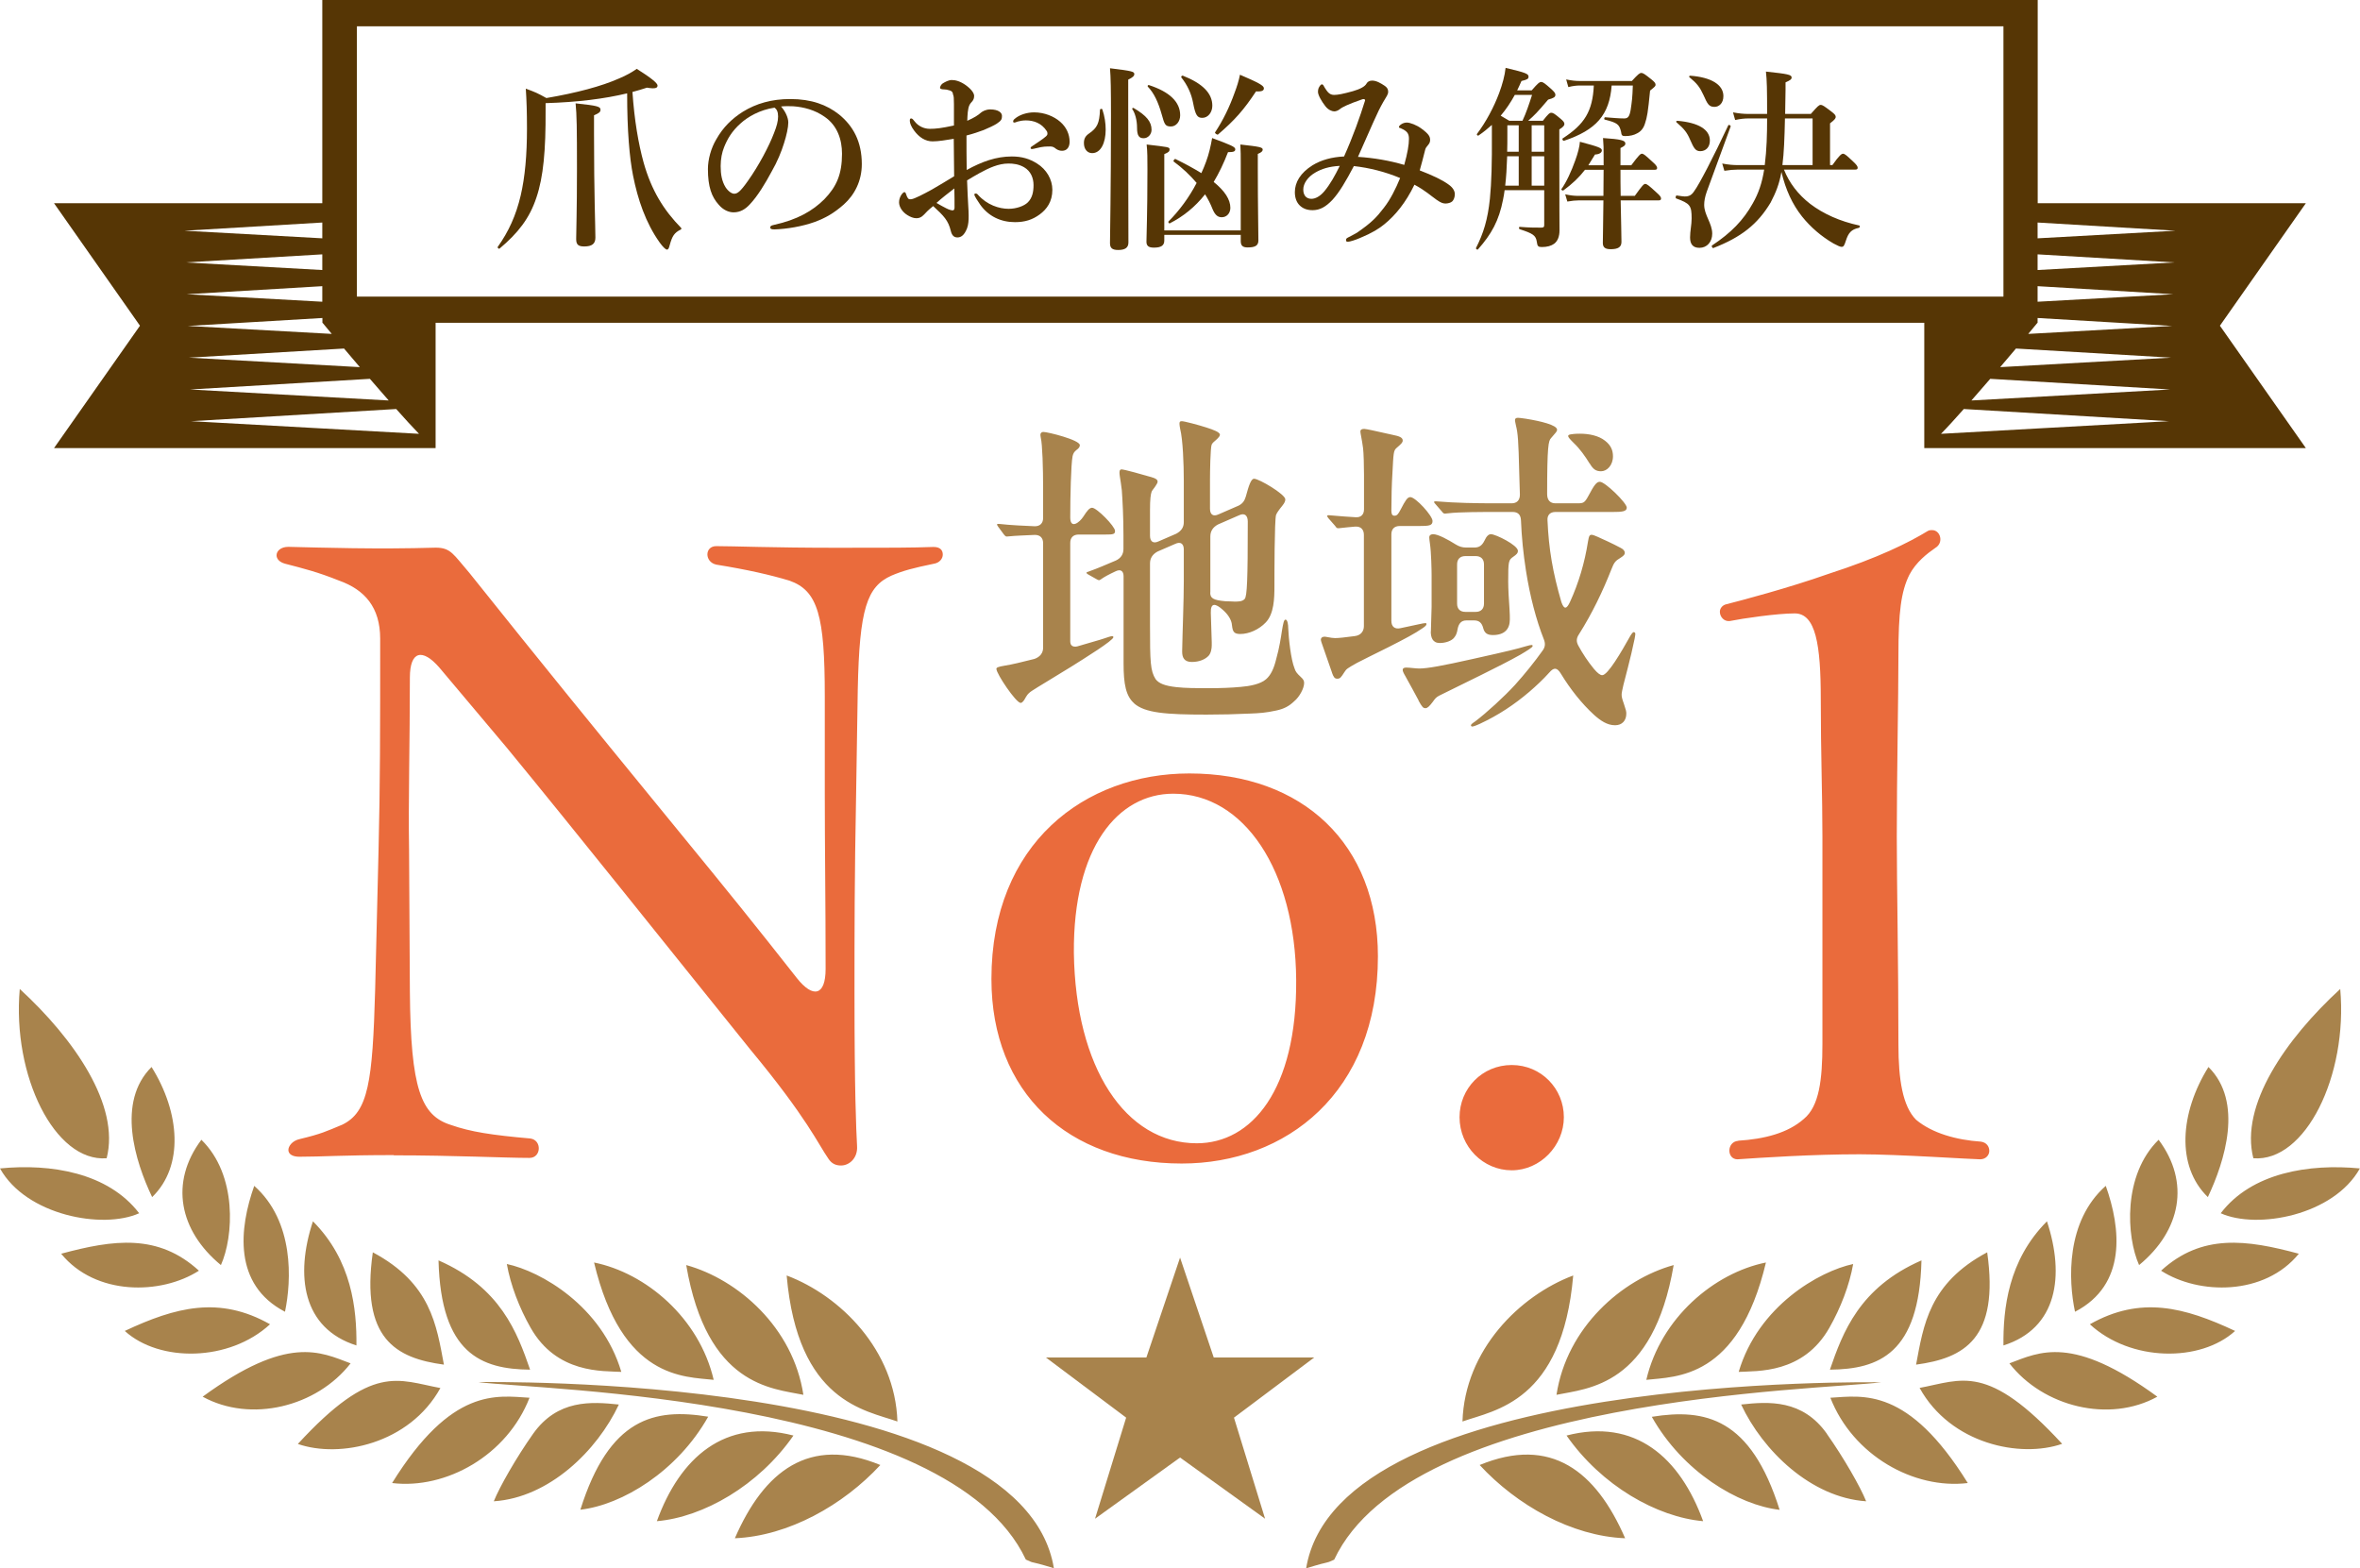 <svg width="313" height="208" viewBox="0 0 313 208" fill="none" xmlns="http://www.w3.org/2000/svg">
<g clip-path="url(#clip0_2072_403)">
<path d="M52.205 153.195C45.397 153.195 42.714 153.413 39.705 153.413C38.805 153.413 38.247 153.071 38.247 152.513C38.247 152.063 38.697 151.287 39.813 151.054C42.605 150.387 43.272 150.045 45.397 149.161C48.855 147.485 49.414 143.466 49.755 131.286L50.205 112.744C50.422 104.023 50.422 97.103 50.422 84.705C50.422 80.578 48.406 78.219 44.947 76.993C42.155 75.876 40.372 75.426 37.797 74.759C37.022 74.542 36.68 74.092 36.68 73.642C36.68 73.083 37.239 72.525 38.247 72.525C42.822 72.633 49.972 72.866 57.789 72.633C59.805 72.633 60.131 73.533 62.256 75.985C81.798 100.454 92.515 113.085 101.898 124.924L105.698 129.734C107.823 132.419 109.498 132.077 109.498 128.508C109.498 119.571 109.389 112.418 109.389 105.265V92.308C109.389 81.695 108.49 78.343 104.706 77.009C102.131 76.233 99.122 75.55 94.996 74.883C93.43 74.542 93.43 72.431 94.996 72.431C97.338 72.431 102.472 72.649 110.971 72.649C118.23 72.649 120.805 72.649 123.813 72.54C124.713 72.54 125.039 72.99 125.039 73.549C125.039 74.107 124.589 74.666 123.813 74.774C121.13 75.333 119.796 75.674 118.23 76.342C114.988 77.8 113.98 80.702 113.763 91.424L113.546 105.171C113.329 116.561 113.329 123.388 113.329 131.658C113.329 144.847 113.546 149.642 113.67 152.001C113.779 153.568 112.662 154.576 111.545 154.576C110.878 154.576 110.32 154.359 109.87 153.676C108.536 151.783 107.079 148.308 99.479 139.153C88.312 125.296 76.478 110.432 67.203 99.151L58.27 88.538C56.036 85.962 54.361 86.303 54.361 89.872C54.361 98.468 54.144 106.289 54.253 112.666L54.361 131.55C54.47 144.397 55.819 147.966 59.836 149.208C62.411 150.108 65.203 150.542 70.336 150.992C71.903 151.209 71.794 153.568 70.228 153.568C66.986 153.568 60.177 153.226 52.252 153.226L52.205 153.195ZM131.491 129.843C131.491 111.859 143.883 102.58 157.733 102.58C172.808 102.58 182.75 111.968 182.75 126.833C182.75 144.94 170.575 154.313 156.725 154.313C141.65 154.313 131.491 144.925 131.491 129.843ZM171.909 129.951C171.8 115.428 164.992 105.265 155.608 105.265C148.241 105.265 142.316 112.418 142.425 126.383C142.642 141.573 149.234 151.628 158.726 151.628C165.984 151.628 172.017 144.584 171.909 129.951ZM193.576 148.168C193.576 144.366 196.585 141.248 200.493 141.248C204.402 141.248 207.41 144.382 207.41 148.168C207.41 151.954 204.277 155.212 200.493 155.212C196.709 155.212 193.576 152.078 193.576 148.168ZM230.535 151.287C233.994 151.07 237.127 150.278 239.252 148.385C241.268 146.709 241.702 143.249 241.702 138.439V110.959C241.702 105.373 241.485 100.004 241.485 92.743C241.485 85.481 240.818 81.353 238.026 81.353C235.684 81.353 231.109 82.021 229.434 82.362C228.659 82.471 228.1 81.803 228.1 81.136C228.1 80.686 228.441 80.236 229 80.128C230.783 79.678 237.158 78.002 242.509 76.109C249.1 73.983 253.117 71.981 255.692 70.414C255.909 70.306 256.033 70.306 256.25 70.306C257.367 70.306 257.817 71.981 256.7 72.649C255.583 73.424 254.125 74.542 253.241 76.218C252.125 78.452 251.783 81.245 251.783 86.831C251.783 92.417 251.566 103.03 251.566 110.959C251.566 117.212 251.783 127.934 251.783 138.563C251.783 143.141 252.342 146.725 254.125 148.509C256.25 150.294 259.492 151.194 262.718 151.411C263.493 151.52 263.834 152.078 263.834 152.637C263.834 153.195 263.385 153.754 262.609 153.754C261.601 153.754 251.783 153.087 246.634 153.087C240.384 153.087 233.575 153.537 230.442 153.754C228.984 153.754 228.984 151.411 230.551 151.302L230.535 151.287Z" fill="#EA6B3C"/>
<path d="M132.142 88.755C132.142 88.538 132.282 88.445 133.29 88.274C134.127 88.15 135.616 87.793 137.198 87.389C137.943 87.126 138.346 86.598 138.346 85.9V72.043C138.346 71.345 137.958 70.942 137.245 70.942C136.144 70.988 134.391 71.066 134.081 71.112L133.507 71.159C133.383 71.159 133.243 71.019 133.15 70.895L132.406 69.887C132.282 69.716 132.235 69.623 132.235 69.576C132.235 69.53 132.235 69.483 132.406 69.483H132.499C133.957 69.654 136.097 69.747 137.245 69.794C137.943 69.794 138.346 69.39 138.346 68.692V64.828C138.346 62.097 138.253 58.932 138.036 58.047C137.989 57.784 137.989 57.737 137.989 57.644C137.989 57.427 138.16 57.287 138.377 57.287C138.951 57.287 143.216 58.342 143.216 59.041C143.216 59.304 143.045 59.475 142.735 59.708C142.472 59.925 142.347 60.111 142.254 60.499C142.037 61.601 141.944 65.961 141.944 68.63C141.944 70.213 143.169 69.328 143.697 68.49C144.178 67.745 144.488 67.342 144.845 67.342C145.465 67.342 147.884 69.809 147.884 70.414C147.884 70.849 147.667 70.895 146.566 70.895H143.045C142.347 70.895 141.944 71.299 141.944 71.997V85.062C141.944 85.636 142.301 85.853 142.875 85.729C144.627 85.201 145.822 84.891 146.442 84.674C146.83 84.534 147.373 84.364 147.497 84.364C147.621 84.364 147.667 84.457 147.667 84.503C147.667 84.938 143.883 87.281 142.084 88.413C139.308 90.136 137.726 91.051 136.857 91.625C136.237 92.029 136.113 92.37 135.849 92.82C135.632 93.13 135.492 93.224 135.368 93.224C134.748 93.224 132.158 89.36 132.158 88.739L132.142 88.755ZM150.428 93.286C149.327 92.324 149.017 90.741 149.017 88.01V76.435C149.017 75.767 148.66 75.426 147.962 75.767C147.031 76.202 146.473 76.512 146.163 76.73C146.039 76.823 145.853 76.947 145.775 76.947C145.651 76.947 145.511 76.854 145.418 76.807L144.317 76.186C144.193 76.093 144.1 76.047 144.1 75.969C144.1 75.892 144.193 75.876 144.271 75.845L144.395 75.799C145.403 75.442 146.768 74.868 147.993 74.34C148.66 74.03 149.001 73.502 149.001 72.804V71.05C149.001 68.537 148.877 66.302 148.784 65.03C148.691 64.239 148.613 63.758 148.52 63.184C148.474 62.873 148.474 62.78 148.474 62.656C148.474 62.392 148.567 62.252 148.737 62.252C149.094 62.252 151.591 62.951 152.475 63.215C153.313 63.432 153.53 63.618 153.53 63.882C153.53 64.006 153.437 64.192 153.313 64.363C153.142 64.673 152.832 64.983 152.739 65.201C152.615 65.558 152.522 66.163 152.522 67.621V71.05C152.522 71.795 152.925 72.152 153.67 71.795L155.996 70.787C156.663 70.43 157.004 69.949 157.004 69.251V63.789C157.004 61.539 156.88 58.296 156.523 56.884C156.477 56.666 156.43 56.356 156.43 56.217C156.43 55.953 156.477 55.86 156.74 55.86C157.051 55.86 158.896 56.341 159.997 56.697C160.959 57.008 161.797 57.318 161.797 57.66C161.797 57.799 161.657 58.017 161.269 58.358C161.006 58.575 160.788 58.761 160.695 58.978C160.525 59.459 160.478 62.671 160.478 63.509V67.466C160.478 68.211 160.866 68.568 161.626 68.211L164.263 67.063C164.79 66.799 165.054 66.442 165.224 65.868C165.627 64.378 165.922 63.494 166.325 63.494C166.992 63.494 170.466 65.558 170.466 66.225C170.466 66.628 170.156 66.969 169.769 67.451C169.644 67.621 169.365 67.978 169.241 68.288C169.024 68.956 169.024 76.512 169.024 77.754C169.024 79.336 168.978 81.4 167.876 82.548C166.992 83.479 165.674 84.084 164.495 84.084C163.658 84.084 163.487 83.774 163.394 82.936C163.348 82.145 162.774 81.4 162.169 80.872C161.238 80.034 160.54 79.864 160.587 81.276C160.633 82.734 160.68 84.317 160.711 85.186V85.59C160.711 85.993 160.618 86.598 160.308 86.955C159.873 87.436 159.082 87.793 158.059 87.793C157.035 87.793 156.787 87.172 156.787 86.427V86.334C156.833 83.696 157.004 79.647 157.004 77.055V72.881C157.004 72.137 156.601 71.78 155.856 72.137L153.53 73.145C152.863 73.502 152.522 74.03 152.522 74.728V82.859C152.522 87.824 152.568 88.972 153.266 90.074C153.701 90.648 154.492 90.958 155.996 91.129C157.268 91.269 158.509 91.269 160.571 91.269C161.843 91.269 163.301 91.222 164.573 91.098C165.72 91.005 167.163 90.741 167.907 90.089C168.528 89.562 168.962 88.677 169.272 87.358C169.675 85.946 169.893 84.503 170.017 83.665C170.187 82.657 170.28 82.176 170.497 82.176C170.761 82.176 170.854 82.843 170.854 83.324C170.901 84.596 171.211 87.498 171.692 88.646C171.816 89.081 172.048 89.344 172.483 89.748C172.87 90.105 172.963 90.275 172.963 90.586C172.963 91.284 172.343 92.432 171.645 93.006C170.947 93.674 170.28 94.015 169.272 94.232C167.861 94.543 166.992 94.589 165.845 94.636C163.859 94.729 161.983 94.775 159.997 94.775C154.631 94.775 151.855 94.558 150.412 93.286H150.428ZM160.509 78.591C160.509 79.336 160.897 79.6 162.526 79.74C163.053 79.74 163.487 79.786 163.72 79.786C164.247 79.786 164.774 79.786 165.085 79.429C165.395 79.026 165.488 76.962 165.488 69.173C165.488 68.382 165.085 67.978 164.34 68.335L161.533 69.561C160.866 69.918 160.525 70.445 160.525 71.144V78.576L160.509 78.591ZM176.67 89.236L175.445 85.714C175.274 85.233 175.181 84.969 175.181 84.876C175.181 84.565 175.399 84.441 175.662 84.441C175.709 84.441 175.786 84.441 176.019 84.488C176.5 84.581 176.81 84.627 177.074 84.627C177.554 84.627 178.392 84.534 179.664 84.364C180.501 84.27 180.889 83.696 180.889 83.045V70.942C180.889 70.243 180.501 69.794 179.741 69.84C179.121 69.887 178.423 69.964 177.989 70.011C177.632 70.057 177.508 70.057 177.461 70.057C177.337 70.057 177.244 70.011 177.074 69.747L176.189 68.738C176.019 68.521 176.019 68.475 176.019 68.428C176.019 68.335 176.143 68.335 176.189 68.335H176.283C177.865 68.475 178.966 68.552 179.803 68.599C180.501 68.645 180.904 68.242 180.904 67.544V62.966C180.904 61.865 180.858 60.018 180.78 59.444C180.61 58.172 180.424 57.458 180.424 57.241C180.424 56.93 180.687 56.884 180.951 56.884C181.122 56.884 181.478 56.977 181.913 57.054L184.72 57.675C185.604 57.846 186.038 58.032 186.038 58.42C186.038 58.684 185.868 58.854 185.201 59.428C184.813 59.785 184.813 60.096 184.673 62.764C184.58 64.177 184.534 66.101 184.534 67.699C184.534 68.056 184.58 68.397 184.937 68.397C185.247 68.397 185.418 68.257 185.774 67.559C186.395 66.364 186.659 65.93 187.046 65.93C187.744 65.93 189.993 68.397 189.993 69.095C189.993 69.716 189.559 69.763 188.101 69.763H185.635C184.937 69.763 184.534 70.166 184.534 70.864V82.347C184.534 83.091 184.968 83.495 185.759 83.308L188.225 82.781C188.613 82.688 188.923 82.641 189.062 82.641C189.156 82.641 189.187 82.688 189.187 82.781C189.187 82.921 189.016 83.091 188.613 83.355C187.729 83.976 186.333 84.721 184.255 85.776C182.316 86.738 180.346 87.715 179.943 87.933C178.625 88.677 178.578 88.724 178.314 89.127C177.834 89.872 177.74 90.012 177.353 90.012C176.996 90.012 176.872 89.794 176.655 89.22L176.67 89.236ZM188.147 92.898C187.884 92.417 186.829 90.431 186.395 89.686C186.085 89.158 186.038 88.988 186.038 88.848C186.038 88.584 186.302 88.538 186.519 88.538C186.953 88.538 187.744 88.662 188.24 88.662C189.295 88.662 191.28 88.305 195.359 87.389C200.105 86.334 201.16 86.07 202.354 85.714C202.789 85.574 203.052 85.543 203.145 85.543C203.238 85.543 203.269 85.59 203.269 85.683C203.269 85.853 202.602 86.257 201.641 86.831C198.834 88.413 194.165 90.617 190.908 92.246C190.474 92.463 190.334 92.65 190.024 93.084C189.59 93.658 189.326 93.922 189.062 93.922C188.752 93.922 188.628 93.798 188.132 92.913L188.147 92.898ZM189.776 83.743C189.776 82.998 189.869 81.152 189.869 80.484V76.264C189.869 75.643 189.822 73.223 189.652 72.121C189.605 71.811 189.559 71.423 189.559 71.283C189.559 70.973 189.776 70.849 190.086 70.849C190.707 70.849 192.025 71.547 193.079 72.214C193.514 72.478 193.917 72.618 194.444 72.618H195.546C196.166 72.618 196.554 72.354 196.864 71.733C197.174 71.066 197.438 70.849 197.748 70.849C198.368 70.849 201.315 72.307 201.315 73.052C201.315 73.362 201.144 73.533 200.695 73.843C200.074 74.278 200.028 74.418 200.028 77.102C200.028 78.111 200.121 79.693 200.198 80.702C200.245 81.322 200.245 81.85 200.245 82.16C200.245 83.433 199.547 84.224 197.996 84.224C197.252 84.224 196.895 83.96 196.724 83.34C196.554 82.641 196.197 82.284 195.53 82.284H194.475C193.824 82.284 193.467 82.688 193.328 83.386C193.235 83.96 193.111 84.27 192.847 84.581C192.537 84.984 191.746 85.279 190.955 85.279C189.993 85.279 189.76 84.534 189.76 83.743H189.776ZM195.096 96.187C195.096 96.094 195.142 96.017 195.67 95.66C197.128 94.558 199.5 92.401 200.943 90.819C202.215 89.406 203.533 87.777 204.588 86.288C204.944 85.807 204.975 85.357 204.758 84.798C203.75 82.253 202.913 79.073 202.385 75.69C202.029 73.409 201.811 71.252 201.718 68.956C201.672 68.257 201.315 67.9 200.617 67.9H198.105C196.91 67.9 193.436 67.9 192.118 68.071L191.637 68.118C191.466 68.118 191.373 68.025 191.249 67.854L190.412 66.892C190.241 66.721 190.195 66.628 190.195 66.582C190.195 66.489 190.334 66.489 190.365 66.489H190.489C193.002 66.706 195.809 66.752 198.322 66.752H200.478C201.176 66.752 201.579 66.349 201.579 65.604C201.532 64.596 201.532 63.54 201.486 62.485C201.393 58.529 201.315 57.427 201.051 56.418C200.958 55.984 200.927 55.798 200.927 55.72C200.927 55.549 201.02 55.41 201.315 55.41C201.439 55.41 201.842 55.456 202.37 55.534C204.308 55.844 206.511 56.372 206.511 56.992C206.511 57.21 206.371 57.349 205.72 58.094C205.363 58.451 205.193 59.149 205.193 65.526C205.193 66.318 205.58 66.752 206.294 66.752H209.194C209.985 66.752 210.156 66.706 210.652 65.79C211.443 64.301 211.753 63.897 212.187 63.897C212.885 63.897 215.755 66.706 215.755 67.326C215.755 67.854 215.088 67.9 213.862 67.9H206.294C205.596 67.9 205.193 68.304 205.239 69.002C205.41 72.866 205.937 75.907 207.085 79.864C207.441 80.872 207.783 80.795 208.232 79.817C209.38 77.304 210.171 74.619 210.605 71.857C210.745 71.019 210.823 70.926 211.133 70.926C211.226 70.926 211.489 71.019 211.877 71.19C212.575 71.5 213.94 72.121 214.917 72.649C215.274 72.819 215.491 73.052 215.491 73.316C215.491 73.533 215.398 73.673 214.917 73.983C214.25 74.386 214.08 74.557 213.692 75.566C212.544 78.467 211.179 81.322 209.427 84.1C209.07 84.627 209.023 85.062 209.334 85.636C209.907 86.691 210.605 87.746 211.396 88.708C211.877 89.282 212.234 89.546 212.498 89.546C213.242 89.546 215.01 86.505 216.235 84.317C216.453 83.96 216.592 83.836 216.67 83.836C216.794 83.836 216.887 83.929 216.887 84.053C216.887 84.146 216.887 84.224 216.794 84.721C216.53 85.993 216.22 87.312 215.91 88.507C215.429 90.306 215.072 91.719 215.072 92.106C215.072 92.417 215.119 92.634 215.382 93.379C215.646 94.17 215.693 94.341 215.693 94.651C215.693 95.582 215.119 96.187 214.204 96.187C213.149 96.187 212.265 95.567 211.427 94.822C209.752 93.286 208.263 91.393 207.023 89.36C206.495 88.475 206.061 88.522 205.487 89.189C204.65 90.12 203.766 90.943 202.851 91.734C200.834 93.456 198.725 94.853 196.259 96.001C195.685 96.265 195.375 96.358 195.251 96.358C195.158 96.358 195.08 96.265 195.08 96.187H195.096ZM195.716 81.152C196.414 81.152 196.817 80.748 196.817 80.05V74.852C196.817 74.154 196.414 73.75 195.716 73.75H194.351C193.653 73.75 193.25 74.154 193.25 74.852V80.05C193.25 80.748 193.638 81.152 194.351 81.152H195.716ZM210.838 61.492C210.218 60.484 209.52 59.506 208.729 58.761C208.108 58.141 207.984 57.97 207.984 57.83C207.984 57.737 208.031 57.66 208.294 57.613C208.822 57.52 209.256 57.52 209.566 57.52C210.76 57.52 212.032 57.784 212.87 58.451C213.614 59.025 213.924 59.677 213.924 60.515C213.924 61.709 213.133 62.501 212.342 62.501C211.676 62.501 211.288 62.237 210.854 61.492H210.838Z" fill="#A8834C"/>
<path d="M305.835 26.952H270.255V0H42.745V26.952H7.165L18.565 43.198L7.165 59.429H57.773V42.81H255.211V59.429H305.819L294.419 43.198L305.819 26.952H305.835ZM47.335 3.491H265.711V39.335H47.335V3.491ZM42.745 29.513V31.607L24.459 30.599L42.745 29.513ZM42.745 33.733V35.812L24.614 34.804L42.745 33.733ZM42.745 37.954V40.017L24.753 39.024L42.745 37.954ZM55.571 57.535L25.343 55.86L52.547 54.246C53.663 55.503 54.703 56.636 55.571 57.535ZM51.538 53.113L25.203 51.655L49.057 50.243C49.879 51.205 50.732 52.167 51.554 53.113H51.538ZM47.723 48.691L25.048 47.434L45.629 46.224C46.265 46.984 46.979 47.822 47.723 48.691ZM44.001 44.284L24.909 43.229L42.76 42.174V42.826H42.791C42.884 42.934 43.318 43.477 44.001 44.284ZM257.429 57.535C258.298 56.651 259.337 55.503 260.453 54.246L287.657 55.86L257.429 57.535ZM261.462 53.113C262.284 52.182 263.137 51.205 263.959 50.243L287.812 51.655L261.462 53.113ZM265.277 48.691C266.021 47.807 266.735 46.969 267.371 46.224L287.952 47.434L265.277 48.691ZM268.999 44.284C269.682 43.462 270.116 42.934 270.209 42.826H270.24V42.174L288.092 43.229L268.999 44.284ZM270.24 40.017V37.954L288.231 39.024L270.24 40.017ZM270.24 35.812V33.733L288.371 34.804L270.24 35.812ZM270.24 31.607V29.513L288.526 30.599L270.24 31.607Z" fill="#563605"/>
<path d="M106.551 184.989C102.395 184.136 93.756 183.841 91.011 167.781C97.866 169.674 105.186 176.036 106.551 184.989ZM87.118 201.747C93.244 201.219 100.596 197.061 105.233 190.389C96.098 188.03 90.173 193.337 87.118 201.747ZM76.974 200.226C82.511 199.59 89.832 195.152 93.926 187.891C86.823 186.727 80.805 188.03 76.974 200.226ZM78.789 167.44C82.48 182.941 90.747 182.568 94.655 183.003C92.732 174.779 85.644 168.821 78.789 167.44ZM67.219 167.641C67.715 170.45 68.878 173.46 70.367 176.082C73.841 182.227 79.983 181.808 82.403 181.948C79.813 173.196 71.701 168.588 67.219 167.641ZM65.497 199.109C72.833 198.628 79.208 192.39 82.077 186.277C78.417 185.889 73.95 185.579 70.693 190.171C68.46 193.337 66.273 197.169 65.497 199.094V199.109ZM58.161 167.16C58.471 179.527 63.822 181.591 70.305 181.653C68.599 176.719 66.397 170.76 58.161 167.16ZM52.004 196.688C59.169 197.557 67.265 193.011 70.228 185.377C65.869 185.113 59.914 183.934 52.004 196.688ZM49.445 166.09C47.816 177.541 52.5 180.132 58.875 180.986C57.898 175.788 57.169 170.202 49.445 166.09ZM39.503 191.506C45.04 193.43 54.284 191.537 58.409 184.089C52.779 183.049 49.414 180.737 39.503 191.506ZM41.504 161.978C39.115 169.193 40.123 176.176 47.273 178.441C47.32 173.615 46.669 167.16 41.504 161.978ZM26.878 185.237C33.253 188.744 42.016 186.587 46.498 180.815C42.481 179.31 38.169 176.982 26.878 185.237ZM33.718 157.276C31.733 162.878 30.88 170.372 37.797 173.972C38.666 169.829 39.038 161.993 33.718 157.276ZM16.549 176.517C21.155 180.706 30.414 180.613 35.812 175.632C29.096 171.831 23.296 173.352 16.549 176.517ZM8.112 166.276C12.656 171.862 21.357 171.753 26.382 168.526C20.985 163.592 15.075 164.398 8.112 166.276ZM26.708 151.163C22.474 156.811 23.761 163.219 29.298 167.781C30.988 164.026 31.5 155.833 26.708 151.163ZM20.101 141.511C15.432 146.151 17.914 154.018 20.178 158.766C24.412 154.67 23.885 147.563 20.101 141.511ZM0 154.964C3.474 161.202 13.649 163.08 18.456 160.907C14.331 155.523 6.747 154.297 0 154.964ZM2.621 131.162C1.597 142.675 7.274 154.157 14.145 153.614C15.944 146.601 9.849 137.803 2.621 131.162ZM119.021 188.527C118.726 179.046 111.437 171.831 104.333 169.162C105.791 185.966 114.771 187.022 119.021 188.527ZM97.463 204.012C104.566 203.717 111.84 199.621 116.757 194.299C107.327 190.404 101.34 195.09 97.463 204.012ZM63.512 183.313C71.437 184.337 125.923 185.222 136.051 206.836C137.508 207.504 136.051 206.836 139.773 207.985C135.508 181.948 63.791 183.329 63.512 183.298V183.313ZM206.433 184.989C210.59 184.136 219.229 183.841 221.974 167.781C215.119 169.674 207.798 176.036 206.433 184.989ZM207.767 190.389C212.404 197.045 219.756 201.204 225.882 201.747C222.827 193.337 216.902 188.03 207.767 190.389ZM219.074 187.906C223.168 195.168 230.489 199.606 236.026 200.242C232.195 188.061 226.177 186.758 219.074 187.906ZM218.345 183.003C222.269 182.568 230.52 182.941 234.211 167.44C227.356 168.821 220.268 174.779 218.345 183.003ZM230.597 181.948C233.017 181.808 239.159 182.227 242.633 176.082C244.122 173.46 245.285 170.45 245.781 167.641C241.314 168.588 233.187 173.196 230.597 181.948ZM242.307 190.171C239.066 185.579 234.583 185.873 230.923 186.277C233.792 192.39 240.167 198.613 247.503 199.109C246.727 197.169 244.525 193.337 242.307 190.187V190.171ZM242.695 181.653C249.193 181.591 254.544 179.527 254.839 167.16C246.588 170.76 244.401 176.719 242.695 181.653ZM242.757 185.377C245.735 193.011 253.815 197.557 260.981 196.688C253.071 183.934 247.115 185.113 242.757 185.377ZM254.125 180.986C260.5 180.132 265.184 177.541 263.555 166.09C255.831 170.202 255.103 175.788 254.125 180.986ZM254.591 184.073C258.716 191.537 267.96 193.414 273.497 191.49C263.586 180.722 260.221 183.018 254.591 184.073ZM265.711 178.441C272.861 176.176 273.869 169.209 271.481 161.978C266.316 167.16 265.665 173.615 265.711 178.441ZM266.502 180.815C270.984 186.587 279.747 188.759 286.122 185.237C274.831 176.982 270.519 179.31 266.502 180.815ZM275.203 173.972C282.12 170.388 281.283 162.878 279.282 157.276C273.962 161.978 274.319 169.829 275.203 173.972ZM277.173 175.632C282.57 180.613 291.829 180.706 296.436 176.517C289.689 173.352 283.888 171.831 277.173 175.632ZM286.618 168.526C291.628 171.753 300.344 171.862 304.888 166.276C297.94 164.398 292.015 163.592 286.618 168.526ZM283.702 167.781C289.239 163.219 290.511 156.811 286.292 151.163C281.515 155.833 282.012 164.026 283.702 167.781ZM292.822 158.766C295.071 154.002 297.568 146.135 292.9 141.511C289.115 147.578 288.588 154.67 292.822 158.766ZM294.528 160.907C299.352 163.08 309.51 161.202 312.984 154.964C306.238 154.313 298.638 155.523 294.528 160.907ZM298.855 153.614C305.741 154.157 311.402 142.691 310.379 131.162C303.151 137.803 297.056 146.585 298.855 153.614ZM208.651 169.162C201.548 171.831 194.258 179.046 193.964 188.527C198.213 187.022 207.193 185.966 208.651 169.162ZM196.243 194.299C201.16 199.621 208.419 203.733 215.537 204.012C211.66 195.09 205.689 190.404 196.243 194.299ZM173.227 208C176.949 206.852 175.492 207.504 176.949 206.852C187.077 185.237 241.563 184.353 249.488 183.329C249.209 183.344 177.492 181.963 173.227 208.016V208Z" fill="#A8834C"/>
<path d="M174.297 180.039L163.658 188.015L167.783 201.421L156.508 193.306L145.232 201.421L149.358 188.015L138.718 180.039H152.041L156.508 166.788L160.975 180.039H174.297Z" fill="#A8834C"/>
<path d="M246.041 22.494H236.603C237.305 24.262 238.475 25.796 240.087 27.044C241.829 28.37 244.039 29.358 246.587 29.904C246.717 29.93 246.665 30.19 246.535 30.216C245.547 30.424 245.157 30.866 244.819 31.906C244.585 32.634 244.507 32.738 244.221 32.738C244.065 32.738 243.649 32.556 243.181 32.296C241.595 31.386 240.139 30.138 238.995 28.708C237.721 27.096 236.837 25.198 236.265 22.806C235.979 24.418 235.537 25.51 234.835 26.862C233.093 29.774 230.909 31.464 227.243 32.894C227.113 32.946 226.957 32.634 227.061 32.556C229.609 30.866 231.221 29.202 232.469 26.966C233.223 25.64 233.691 24.288 233.977 22.494H230.467C229.947 22.494 229.401 22.546 228.699 22.65L228.413 21.688C229.245 21.844 229.843 21.896 230.467 21.896H234.055C234.315 19.842 234.367 17.788 234.367 15.708H231.897C231.377 15.708 230.831 15.76 230.129 15.916L229.843 14.902C230.675 15.058 231.273 15.11 231.897 15.11H234.367C234.367 11.886 234.341 10.638 234.211 9.494C237.149 9.806 237.617 9.91 237.617 10.274C237.617 10.508 237.461 10.638 236.811 10.924V11.912C236.785 12.978 236.785 14.044 236.759 15.11H240.165C241.075 14.07 241.257 13.914 241.465 13.914C241.725 13.914 241.933 14.07 242.895 14.798C243.311 15.11 243.467 15.292 243.467 15.5C243.467 15.682 243.363 15.864 242.713 16.358V21.896H243.025C243.935 20.596 244.247 20.388 244.429 20.388C244.663 20.388 244.897 20.596 245.807 21.454C246.171 21.792 246.379 22.052 246.379 22.234C246.379 22.416 246.301 22.494 246.041 22.494ZM236.395 21.896H240.399V15.708H236.733C236.681 18.23 236.603 20.336 236.395 21.896ZM228.569 12.744C228.569 13.706 227.971 14.174 227.399 14.174C226.645 14.174 226.463 13.81 225.917 12.588C225.449 11.574 225.085 11.08 224.071 10.248C223.967 10.17 224.045 10.04 224.175 10.04C226.957 10.248 228.569 11.236 228.569 12.744ZM226.775 18.646C226.775 19.504 226.255 20.05 225.501 20.05C224.877 20.05 224.643 19.66 224.149 18.516C223.759 17.606 223.395 17.112 222.355 16.228C222.251 16.15 222.329 16.02 222.459 16.02C225.241 16.254 226.775 17.164 226.775 18.646ZM229.531 16.774C228.465 19.66 227.425 22.546 226.359 25.432C226.125 26.108 226.021 26.654 226.021 27.174C226.021 28.526 227.087 29.618 227.087 30.996C227.087 32.088 226.385 32.868 225.397 32.868C224.539 32.868 224.149 32.4 224.149 31.49C224.149 30.632 224.357 29.826 224.357 28.968C224.357 27.252 224.149 26.992 222.303 26.316C222.173 26.264 222.251 25.9 222.381 25.926C223.109 26.03 223.265 26.056 223.447 26.056C224.019 26.056 224.357 25.874 224.695 25.354C225.345 24.496 227.269 20.778 229.219 16.618C229.271 16.488 229.583 16.644 229.531 16.774Z" fill="#563605"/>
<path d="M204.805 25.224H199.553C199.501 25.666 199.423 26.082 199.345 26.472C198.799 29.28 197.811 31.048 196.017 33.076C195.939 33.18 195.705 32.998 195.757 32.894C196.745 30.944 197.317 29.124 197.603 26.342C197.811 24.236 197.889 21.558 197.863 17.892V16.566C197.317 17.06 196.745 17.528 196.095 17.97C195.991 18.048 195.809 17.866 195.887 17.762C197.083 16.176 198.123 14.226 198.825 12.354C199.267 11.158 199.579 10.014 199.683 9C202.439 9.65 202.725 9.806 202.725 10.17C202.725 10.456 202.569 10.56 201.789 10.742C201.607 11.184 201.399 11.6 201.217 11.99H203.141C203.973 11.028 204.181 10.872 204.389 10.872C204.649 10.872 204.857 11.028 205.741 11.808C206.131 12.172 206.287 12.354 206.287 12.562C206.287 12.874 206.079 13.004 205.325 13.212C203.869 14.928 203.531 15.266 202.673 16.02H204.623C205.325 15.11 205.533 14.954 205.741 14.954C206.001 14.954 206.209 15.11 206.989 15.76C207.327 16.046 207.483 16.228 207.483 16.436C207.483 16.644 207.327 16.852 206.807 17.164V19.374C206.807 28.526 206.833 29.514 206.833 30.528C206.833 31.36 206.599 31.958 206.131 32.322C205.741 32.608 205.195 32.764 204.493 32.764C203.999 32.764 203.895 32.66 203.817 32.036C203.687 31.23 203.323 30.97 201.555 30.398C201.425 30.346 201.425 30.086 201.555 30.086C202.829 30.19 203.505 30.19 204.389 30.19C204.727 30.19 204.805 30.112 204.805 29.826V25.224ZM199.631 24.626H201.425V20.726H199.891C199.839 22.338 199.761 23.482 199.631 24.626ZM204.805 24.626V20.726H203.141V24.626H204.805ZM204.805 20.128V16.618H203.141V20.128H204.805ZM201.425 16.618H199.917V17.892C199.917 18.672 199.917 19.426 199.891 20.128H201.425V16.618ZM203.193 12.588H200.905C200.359 13.576 199.761 14.486 199.033 15.344C199.423 15.578 199.813 15.812 200.177 16.02H201.919C202.387 15.032 202.777 13.888 203.193 12.588ZM219.443 22.52H214.919C214.919 23.664 214.919 24.834 214.945 25.978H216.817C217.805 24.6 218.013 24.392 218.195 24.392C218.429 24.392 218.689 24.6 219.729 25.562C220.119 25.9 220.301 26.134 220.301 26.316C220.301 26.498 220.223 26.576 219.963 26.576H214.945C214.997 29.358 215.049 31.282 215.049 32.088C215.049 32.764 214.607 33.05 213.619 33.05C212.891 33.05 212.579 32.816 212.579 32.218C212.579 31.464 212.631 29.696 212.657 26.576H209.381C208.939 26.576 208.471 26.628 207.873 26.732L207.587 25.77C208.289 25.926 208.809 25.978 209.329 25.978H212.657C212.657 25.38 212.683 23.638 212.683 22.52H210.213C209.407 23.56 208.549 24.366 207.353 25.25C207.249 25.328 207.015 25.172 207.093 25.068C207.717 24.21 208.419 22.702 208.913 21.298C209.277 20.31 209.511 19.374 209.537 18.802C212.085 19.478 212.449 19.634 212.449 19.946C212.449 20.232 212.137 20.466 211.539 20.492C211.227 21.012 210.941 21.48 210.655 21.922H212.683V20.778C212.683 19.556 212.683 19.27 212.605 18.308C214.971 18.464 215.569 18.62 215.569 19.036C215.569 19.27 215.439 19.374 214.919 19.634V21.922H216.349C217.337 20.596 217.571 20.388 217.753 20.388C217.987 20.388 218.195 20.57 219.183 21.48C219.573 21.818 219.781 22.078 219.781 22.26C219.781 22.442 219.703 22.52 219.443 22.52ZM216.557 11.34H213.749C213.463 15.24 211.695 17.242 207.431 18.672C207.301 18.724 207.145 18.438 207.249 18.36C210.161 16.488 211.227 14.746 211.383 11.34H209.563C209.095 11.34 208.627 11.392 208.003 11.548L207.717 10.534C208.445 10.69 208.991 10.742 209.537 10.742H216.427C217.259 9.832 217.467 9.676 217.675 9.676C217.935 9.676 218.143 9.832 219.027 10.534C219.417 10.846 219.573 11.028 219.573 11.236C219.573 11.418 219.495 11.496 218.845 12.016C218.559 14.954 218.455 15.526 218.169 16.384C217.987 16.982 217.649 17.424 217.129 17.684C216.713 17.918 216.193 18.048 215.543 18.048C215.153 18.048 215.049 17.97 214.997 17.476C214.763 16.488 214.503 16.28 212.839 15.864C212.709 15.838 212.761 15.552 212.891 15.552C213.879 15.63 214.711 15.708 215.413 15.708C215.907 15.708 216.115 15.474 216.271 14.564C216.427 13.498 216.505 13.004 216.557 11.34Z" fill="#563605"/>
<path d="M188.295 22.598C190.037 23.274 191.259 23.846 192.117 24.47C192.715 24.886 192.949 25.354 192.949 25.744C192.949 26.186 192.793 26.524 192.611 26.706C192.429 26.888 192.013 26.992 191.727 26.992C191.441 26.992 191.155 26.94 190.531 26.498C189.751 25.952 189.049 25.276 187.593 24.496C186.423 26.914 185.045 28.578 183.563 29.774C182.887 30.32 182.003 30.892 180.365 31.568C179.767 31.828 179.013 32.062 178.779 32.062C178.623 32.062 178.519 32.036 178.519 31.854C178.519 31.724 178.545 31.62 178.753 31.516C179.273 31.23 179.741 31.022 180.079 30.788C181.977 29.462 182.575 28.812 183.537 27.564C184.395 26.472 185.123 25.016 185.695 23.612C183.693 22.78 181.639 22.26 179.559 22.026C178.519 24.002 177.635 25.51 176.725 26.498C175.815 27.46 175.035 27.876 174.073 27.876C173.293 27.876 172.747 27.616 172.357 27.226C171.993 26.862 171.733 26.29 171.733 25.484C171.733 24.184 172.461 22.936 174.073 21.922C175.217 21.22 176.621 20.83 178.259 20.752C179.455 18.074 180.365 15.526 181.041 13.342C181.093 13.16 180.885 13.108 180.703 13.16C178.831 13.81 178.025 14.2 177.687 14.486C177.427 14.694 177.141 14.772 176.959 14.772C176.647 14.772 176.153 14.564 175.789 14.096C175.295 13.472 174.801 12.614 174.801 12.198C174.801 11.99 174.827 11.73 174.983 11.496C175.061 11.366 175.191 11.184 175.321 11.184C175.477 11.184 175.555 11.366 175.711 11.652C176.023 12.12 176.283 12.588 176.933 12.588C177.453 12.588 178.103 12.458 179.429 12.094C180.443 11.808 181.041 11.444 181.223 11.106C181.353 10.872 181.587 10.69 181.977 10.69C182.549 10.69 183.121 11.028 183.667 11.392C183.927 11.574 184.109 11.808 184.109 12.146C184.109 12.562 183.901 12.744 183.459 13.524C183.069 14.2 182.679 14.98 182.107 16.28C181.431 17.788 180.885 19.062 180.105 20.804C182.185 20.934 184.291 21.298 186.241 21.87C186.683 20.284 186.865 19.192 186.865 18.412C186.865 17.684 186.605 17.372 185.773 17.008C185.617 16.93 185.539 16.982 185.539 16.826C185.539 16.67 186.007 16.254 186.579 16.254C187.021 16.254 187.905 16.592 188.529 17.06C189.517 17.788 189.673 18.126 189.673 18.568C189.673 18.854 189.569 19.036 189.413 19.218C189.231 19.452 189.075 19.608 189.023 19.842C188.737 20.986 188.555 21.662 188.295 22.598ZM177.687 22C176.231 22.078 175.269 22.416 174.489 22.858C173.423 23.456 172.851 24.366 172.851 25.12C172.851 25.51 172.929 25.744 173.085 25.978C173.319 26.29 173.631 26.368 173.943 26.368C174.437 26.368 175.061 26.056 175.633 25.38C176.413 24.444 177.037 23.326 177.687 22Z" fill="#563605"/>
<path d="M159.825 25.77C158.473 27.486 156.887 28.734 155.145 29.618C155.041 29.67 154.885 29.462 154.989 29.358C156.419 27.928 157.719 26.16 158.707 24.262C157.849 23.248 156.835 22.286 155.665 21.428C155.561 21.35 155.769 21.038 155.899 21.09C157.225 21.74 158.369 22.364 159.331 22.962C159.565 22.468 159.773 21.948 159.955 21.454C160.345 20.414 160.579 19.348 160.761 18.308C163.283 19.244 163.829 19.478 163.829 19.79C163.829 20.076 163.647 20.18 162.867 20.18C162.295 21.662 161.671 22.962 160.969 24.132C162.451 25.328 163.179 26.472 163.179 27.564C163.179 28.266 162.711 28.812 162.035 28.812C161.515 28.812 161.151 28.526 160.813 27.72C160.553 27.044 160.215 26.394 159.825 25.77ZM164.557 31.152H154.417V31.906C154.417 32.556 154.001 32.842 153.039 32.842C152.337 32.842 152.051 32.608 152.051 32.062C152.051 31.022 152.181 28.682 152.181 22.442C152.181 21.064 152.181 20.076 152.077 19.166C154.963 19.504 155.119 19.504 155.119 19.816C155.119 20.076 154.989 20.206 154.417 20.44V30.554H164.557V21.584C164.557 20.7 164.557 20.076 164.505 19.166C167.079 19.452 167.469 19.53 167.469 19.842C167.469 20.024 167.339 20.206 166.819 20.414V22.338C166.819 27.33 166.897 30.736 166.897 31.88C166.897 32.556 166.507 32.816 165.467 32.816C164.791 32.816 164.557 32.556 164.557 31.958V31.152ZM160.787 14.018C160.787 14.902 160.215 15.63 159.461 15.63C158.811 15.63 158.551 15.318 158.239 13.654C158.005 12.406 157.485 11.288 156.679 10.274C156.601 10.17 156.757 9.988 156.887 10.04C159.513 11.08 160.787 12.38 160.787 14.018ZM156.523 15.292C156.523 16.124 155.977 16.774 155.301 16.774C154.547 16.774 154.443 16.514 154.079 15.188C153.611 13.524 153.039 12.328 152.233 11.496C152.155 11.392 152.259 11.236 152.389 11.288C155.093 12.172 156.523 13.498 156.523 15.292ZM146.201 14.512C146.513 15.422 146.643 16.358 146.643 17.19C146.643 18.958 145.993 20.31 144.849 20.31C144.199 20.31 143.757 19.764 143.757 18.984C143.757 18.412 143.939 18.048 144.433 17.71C145.525 16.956 145.811 16.358 145.889 14.564C145.889 14.434 146.149 14.382 146.201 14.512ZM149.633 10.56V14.096C149.633 23.534 149.659 30.008 149.659 32.166C149.659 32.868 149.191 33.154 148.307 33.154C147.501 33.154 147.215 32.894 147.215 32.244C147.215 30.996 147.345 25.432 147.345 15.344C147.345 11.86 147.319 10.274 147.215 9.052C150.205 9.416 150.439 9.494 150.439 9.832C150.439 10.066 150.231 10.274 149.633 10.56ZM167.625 11.704C167.625 11.964 167.469 12.172 166.585 12.12C164.947 14.59 163.803 15.89 161.541 17.84C161.437 17.918 161.073 17.658 161.151 17.554C162.217 15.942 163.075 14.174 163.751 12.276C164.037 11.522 164.297 10.716 164.453 9.91C166.871 10.95 167.625 11.34 167.625 11.704ZM152.727 17.216C152.727 17.814 152.259 18.334 151.687 18.334C151.063 18.334 150.803 17.996 150.803 16.93C150.803 15.942 150.543 15.006 150.179 14.486C150.101 14.382 150.257 14.252 150.361 14.33C152.077 15.344 152.727 16.15 152.727 17.216Z" fill="#563605"/>
<path d="M134.371 16.124C134.371 15.968 134.449 15.864 134.579 15.76C135.203 15.214 136.217 14.902 137.153 14.902C138.505 14.902 139.779 15.422 140.611 16.15C141.417 16.852 141.859 17.788 141.859 18.802C141.859 19.556 141.469 19.998 140.871 19.998C140.611 19.998 140.377 19.946 140.091 19.764C139.857 19.582 139.675 19.426 139.311 19.426C139.103 19.426 138.817 19.426 138.505 19.452C138.219 19.478 137.933 19.53 137.517 19.634C137.153 19.712 137.023 19.764 136.893 19.764C136.815 19.764 136.685 19.764 136.685 19.634C136.685 19.504 136.789 19.452 137.023 19.296C137.361 19.062 138.349 18.438 138.739 18.074C138.817 17.996 138.921 17.892 138.921 17.736C138.921 17.606 138.895 17.476 138.817 17.372C138.141 16.332 137.101 15.968 136.061 15.968C135.645 15.968 135.229 16.046 134.969 16.124C134.787 16.176 134.657 16.254 134.553 16.254C134.449 16.254 134.371 16.228 134.371 16.124ZM128.209 22.546C130.237 21.428 132.135 20.752 134.189 20.752C135.541 20.752 136.555 21.064 137.543 21.688C138.791 22.468 139.571 23.794 139.571 25.172C139.571 26.732 138.843 27.746 137.881 28.448C136.919 29.15 135.931 29.462 134.605 29.462C132.733 29.462 131.095 28.682 130.003 27.148C129.639 26.628 129.223 25.978 129.223 25.796C129.223 25.718 129.301 25.666 129.379 25.666C129.535 25.666 129.613 25.718 129.717 25.848C130.913 27.174 132.499 27.694 133.773 27.694C134.787 27.694 135.827 27.33 136.321 26.836C136.919 26.238 137.075 25.432 137.075 24.548C137.075 23.612 136.711 22.702 135.827 22.182C135.099 21.766 134.397 21.688 133.747 21.688C132.421 21.688 131.147 22.286 129.951 22.936C129.327 23.274 128.781 23.612 128.261 23.924C128.313 25.458 128.365 26.394 128.417 27.33C128.443 27.798 128.469 28.11 128.469 28.604C128.469 29.28 128.443 29.748 128.261 30.268C127.897 31.204 127.455 31.49 126.987 31.49C126.545 31.49 126.259 31.256 126.103 30.632C125.765 29.228 125.193 28.656 123.763 27.33C123.035 27.928 122.801 28.188 122.567 28.448C122.177 28.864 121.865 28.942 121.527 28.942C121.137 28.942 120.721 28.76 120.383 28.552C119.681 28.136 119.239 27.434 119.239 26.836C119.239 26.082 119.759 25.484 119.941 25.484C120.045 25.484 120.097 25.536 120.149 25.692C120.253 26.004 120.331 26.186 120.435 26.316C120.539 26.42 120.617 26.446 120.877 26.42C121.293 26.368 122.541 25.718 123.581 25.146C124.491 24.626 125.687 23.898 126.545 23.378C126.519 21.506 126.519 19.79 126.493 18.412C125.505 18.568 124.491 18.75 123.685 18.75C122.723 18.75 121.891 18.204 121.241 17.32C120.825 16.774 120.669 16.306 120.669 16.046C120.669 15.838 120.669 15.708 120.851 15.708C121.007 15.708 121.137 15.89 121.345 16.15C121.761 16.67 122.463 17.086 123.321 17.086C124.101 17.086 124.829 17.008 126.519 16.644C126.519 15.708 126.519 14.772 126.519 13.836C126.519 13.03 126.493 12.744 126.415 12.588C126.363 12.172 126.207 12.068 125.947 11.99C125.635 11.886 125.401 11.86 125.271 11.86C124.881 11.86 124.673 11.782 124.673 11.652C124.673 11.522 124.777 11.21 125.089 11.028C125.349 10.872 125.817 10.612 126.233 10.612C126.753 10.612 127.377 10.794 128.079 11.288C128.833 11.834 129.197 12.354 129.197 12.718C129.197 13.056 129.093 13.238 128.963 13.42C128.859 13.576 128.729 13.628 128.573 13.94C128.339 14.434 128.313 15.292 128.287 16.02C129.223 15.604 129.743 15.266 130.081 14.954C130.289 14.772 130.757 14.512 131.329 14.512C132.395 14.512 132.889 14.928 132.889 15.37C132.889 15.812 132.811 15.994 132.187 16.41C131.875 16.618 131.043 17.008 130.471 17.242C129.847 17.476 129.015 17.762 128.183 17.97C128.183 19.166 128.183 21.142 128.209 22.546ZM126.571 24.99C125.791 25.588 124.855 26.316 124.205 26.914C124.725 27.226 125.037 27.382 125.479 27.616C125.869 27.824 126.207 27.902 126.337 27.902C126.493 27.902 126.597 27.798 126.597 27.538C126.597 26.784 126.597 25.822 126.571 24.99Z" fill="#563605"/>
<path d="M103.587 14.122C104.081 14.668 104.549 15.526 104.549 16.254C104.549 16.878 104.315 17.97 103.977 19.01C103.639 20.102 103.093 21.454 102.339 22.754C101.533 24.262 100.493 26.004 99.453 27.096C98.881 27.72 98.205 28.162 97.295 28.162C96.645 28.162 95.917 27.85 95.319 27.148C94.383 26.108 93.889 24.782 93.889 22.416C93.889 21.142 94.305 19.634 95.007 18.464C95.917 16.852 97.087 15.734 98.517 14.824C100.285 13.732 102.339 13.134 104.809 13.134C107.643 13.134 109.671 13.914 111.257 15.162C113.155 16.696 114.299 18.776 114.299 21.766C114.299 24.002 113.337 25.848 111.907 27.122C110.581 28.292 109.463 28.916 108.059 29.436C106.395 30.034 104.367 30.372 102.729 30.424C102.339 30.424 102.157 30.372 102.157 30.164C102.157 29.956 102.313 29.904 102.651 29.826C105.719 29.15 107.773 27.98 109.333 26.42C110.945 24.756 111.673 23.118 111.673 20.388C111.673 18.542 111.075 16.67 109.385 15.5C108.059 14.564 106.577 14.2 105.225 14.096C104.835 14.07 104.055 14.07 103.587 14.122ZM102.729 14.278C100.753 14.564 99.141 15.526 98.231 16.358C97.061 17.398 96.463 18.438 96.021 19.556C95.761 20.206 95.579 21.064 95.579 22.026C95.579 23.118 95.735 24.028 96.229 24.834C96.567 25.354 97.035 25.692 97.373 25.692C97.789 25.692 98.179 25.432 99.167 24.028C100.623 22 102.027 19.322 102.651 17.658C103.015 16.748 103.197 16.072 103.197 15.448C103.197 14.824 103.015 14.486 102.729 14.278Z" fill="#563605"/>
<path d="M72.361 13.68V14.616C72.387 19.894 72.075 23.456 71.139 26.212C70.229 28.968 68.695 30.918 66.251 32.972C66.147 33.05 65.939 32.842 66.017 32.738C67.447 30.736 68.435 28.578 69.059 25.926C69.631 23.456 69.891 20.57 69.891 17.034C69.891 14.876 69.839 13.342 69.735 11.756C71.061 12.25 71.243 12.328 72.465 13.004C76.443 12.328 79.771 11.444 82.111 10.404C83.047 10.014 83.827 9.572 84.451 9.13C86.349 10.326 87.207 11.028 87.207 11.34C87.207 11.626 87.025 11.834 85.803 11.626C85.179 11.834 84.555 12.016 83.879 12.198C84.139 15.942 84.659 19.01 85.361 21.558C86.401 25.25 88.013 27.85 90.327 30.216C90.405 30.32 90.379 30.398 90.275 30.45C89.417 30.866 89.157 31.334 88.845 32.426C88.715 32.946 88.637 33.102 88.455 33.102C88.273 33.102 87.909 32.738 87.493 32.166C85.621 29.54 84.581 26.42 83.957 23.274C83.489 20.908 83.177 17.346 83.177 12.38C80.135 13.108 76.625 13.55 72.361 13.68ZM78.783 15.292V17.658C78.783 25.848 78.965 30.034 78.965 31.516C78.965 32.322 78.523 32.686 77.483 32.686C76.677 32.686 76.417 32.426 76.417 31.698C76.417 30.788 76.521 27.98 76.521 22.39C76.521 17.008 76.495 15.188 76.339 13.706C79.251 14.018 79.641 14.122 79.641 14.564C79.641 14.85 79.459 15.006 78.783 15.292Z" fill="#563605"/>
</g>
<defs>
<clipPath id="clip0_2072_403">
<rect width="313" height="208" fill="white"/>
</clipPath>
</defs>
</svg>
